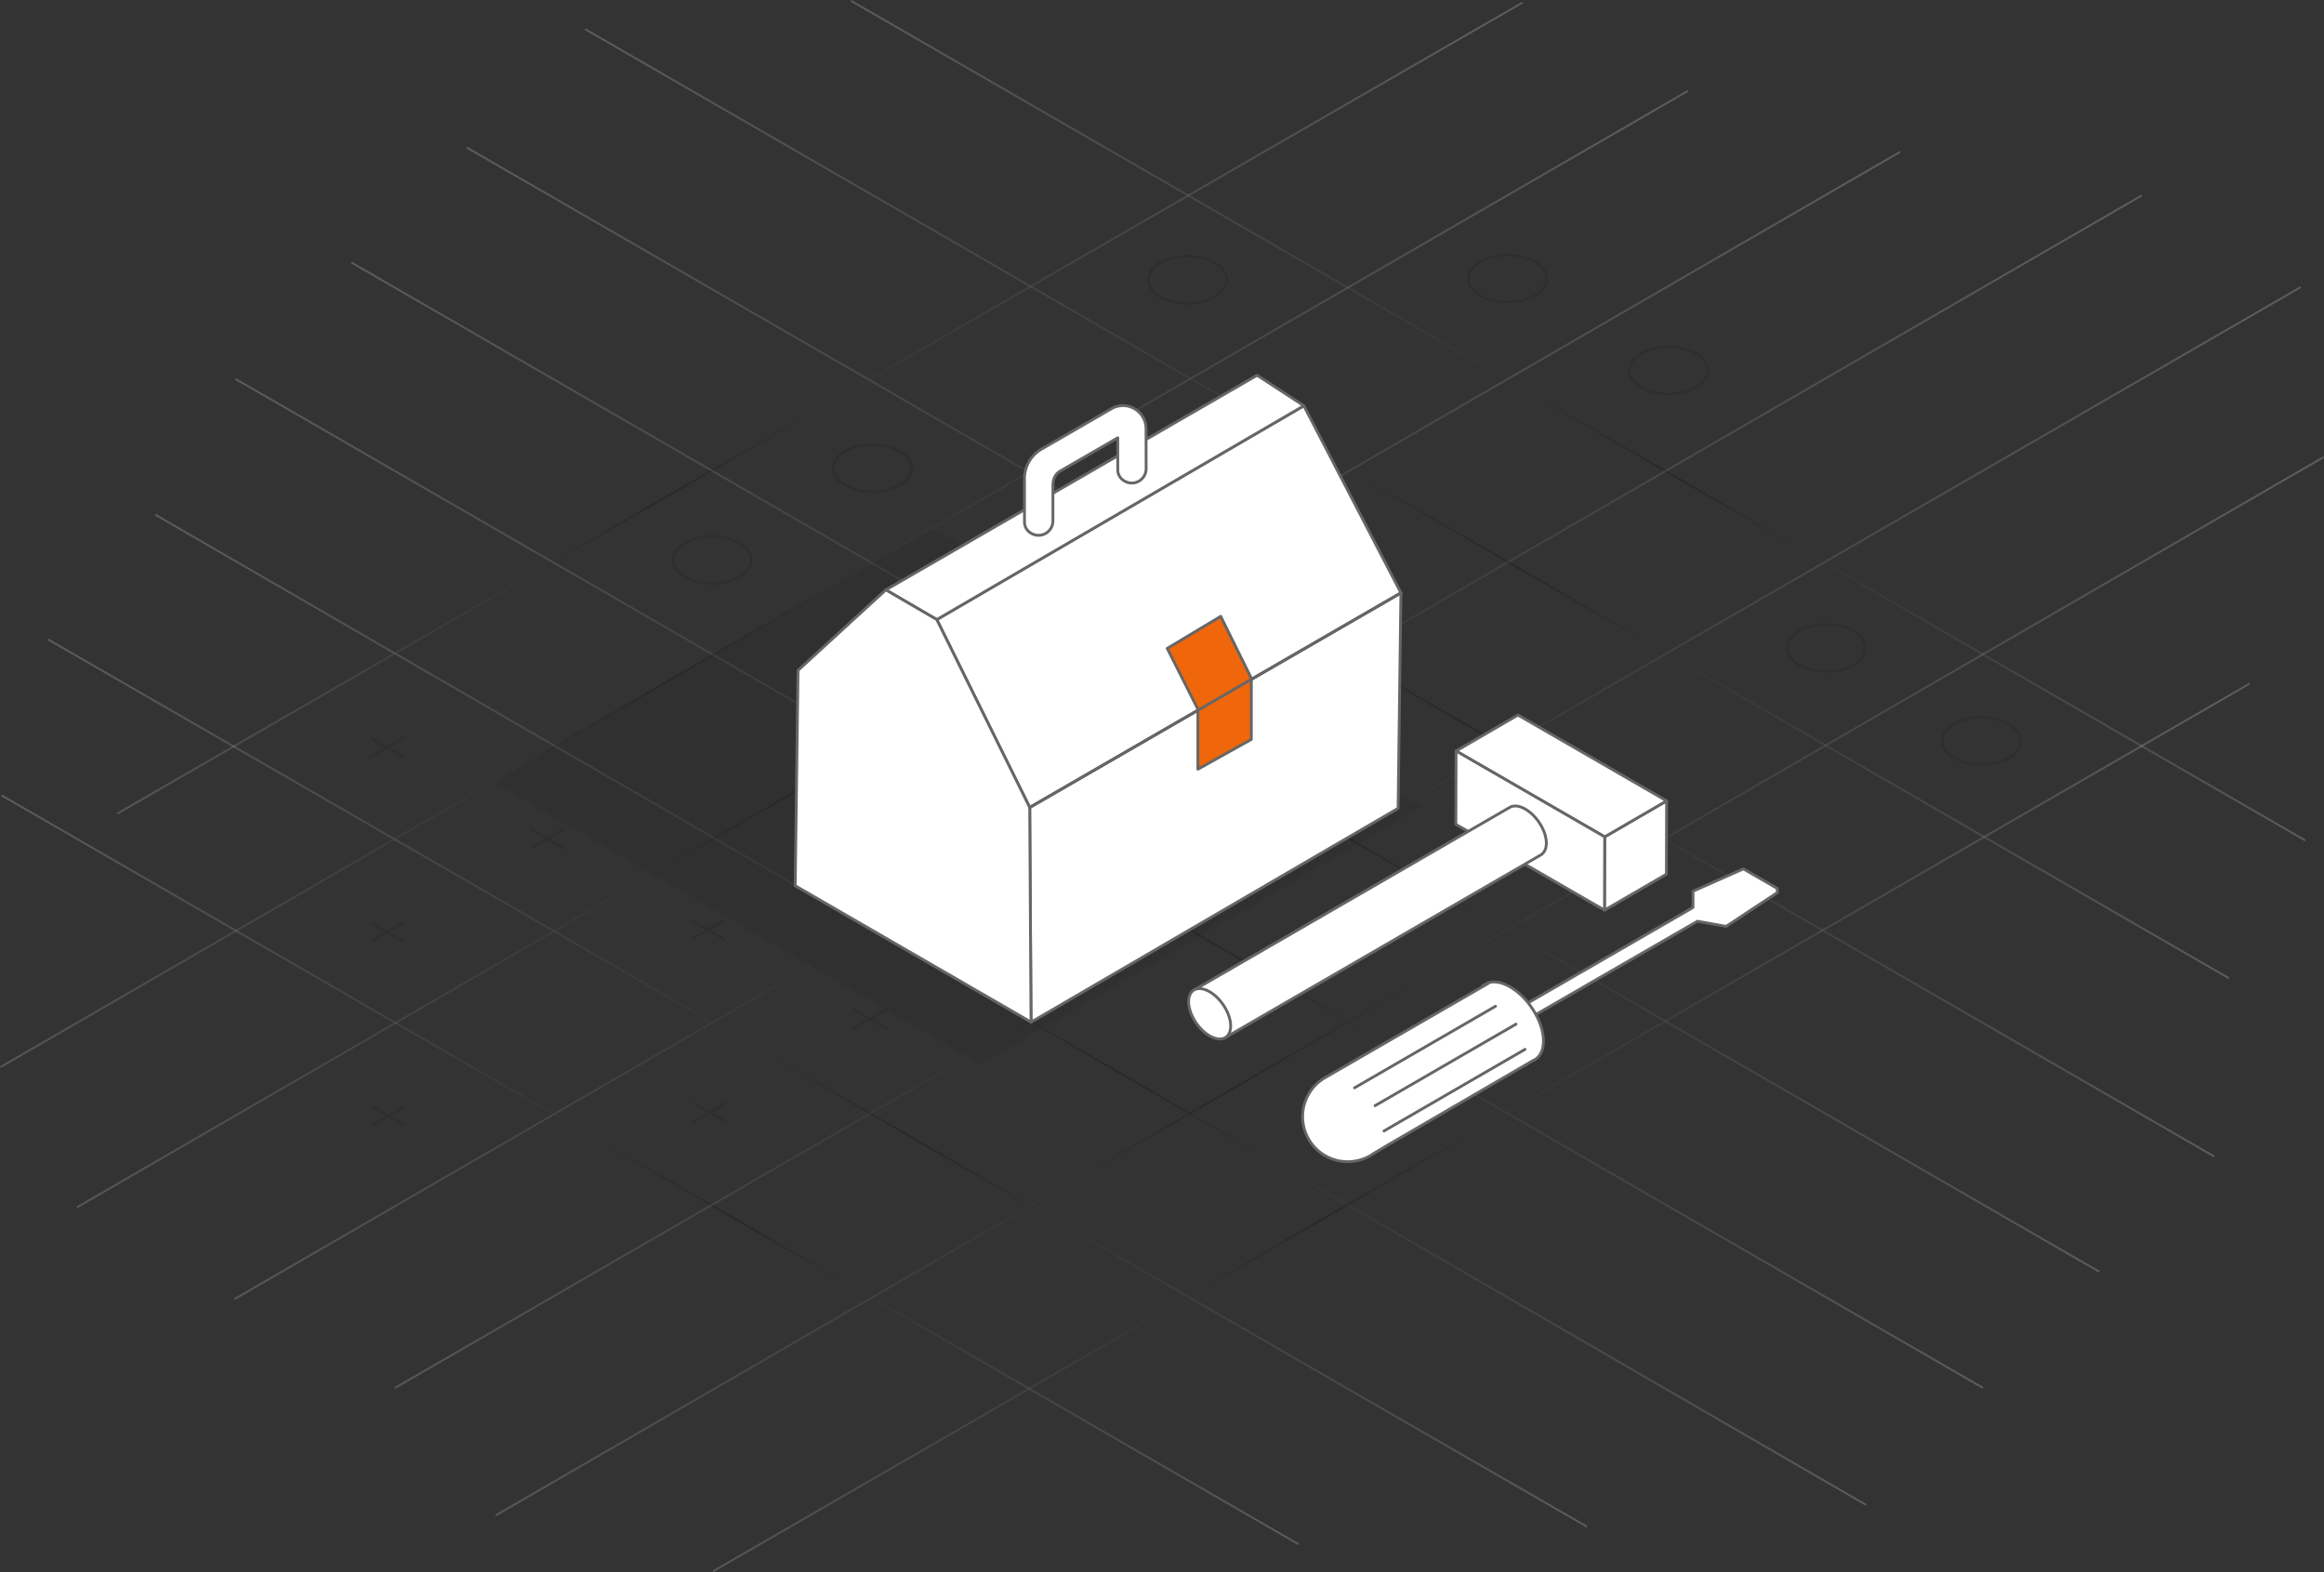 <svg xmlns="http://www.w3.org/2000/svg" xmlns:xlink="http://www.w3.org/1999/xlink" viewBox="0 0 822.07 556.12"><rect x="0" y="0" width="822.07" height="556.12" fill="#333333" stroke="none"/><defs><linearGradient id="linear-gradient" x1="83.07" y1="242.59" x2="701.61" y2="242.59" gradientTransform="matrix(1, 0, 0, -1, 0, 555.07)" gradientUnits="userSpaceOnUse"><stop offset="0" stop-color="#fff"/><stop offset="0.57"/><stop offset="1" stop-color="#fff"/></linearGradient><linearGradient id="linear-gradient-2" x1="124.18" y1="283.7" x2="742.72" y2="283.7" xlink:href="#linear-gradient"/><linearGradient id="linear-gradient-3" x1="164.91" y1="324.43" x2="783.44" y2="324.43" xlink:href="#linear-gradient"/><linearGradient id="linear-gradient-4" x1="206.78" y1="376.9" x2="788.6" y2="376.9" xlink:href="#linear-gradient"/><linearGradient id="linear-gradient-5" x1="300.87" y1="406.27" x2="815.66" y2="406.27" xlink:href="#linear-gradient"/><linearGradient id="linear-gradient-6" x1="54.75" y1="197.88" x2="660.23" y2="197.88" xlink:href="#linear-gradient"/><linearGradient id="linear-gradient-7" x1="16.75" y1="171.98" x2="561.54" y2="171.98" xlink:href="#linear-gradient"/><linearGradient id="linear-gradient-8" x1="0.33" y1="141.28" x2="459.56" y2="141.28" xlink:href="#linear-gradient"/><linearGradient id="linear-gradient-9" x1="-597.37" y1="-2441.26" x2="65.46" y2="-2441.26" gradientTransform="matrix(-0.37, 0.79, 0.79, 0.54, 2345.58, 1945.52)" xlink:href="#linear-gradient"/><linearGradient id="linear-gradient-10" x1="-691.7" y1="-2488" x2="97.44" y2="-2488" gradientTransform="matrix(-0.37, 0.79, 0.79, 0.54, 2345.58, 1945.52)" xlink:href="#linear-gradient"/><linearGradient id="linear-gradient-11" x1="-744.13" y1="-2532.59" x2="77.81" y2="-2532.59" gradientTransform="matrix(-0.37, 0.79, 0.79, 0.54, 2345.58, 1945.52)" xlink:href="#linear-gradient"/><linearGradient id="linear-gradient-12" x1="-738" y1="-2601.09" x2="85.29" y2="-2601.09" gradientTransform="matrix(-0.37, 0.79, 0.79, 0.54, 2345.58, 1945.52)" xlink:href="#linear-gradient"/><linearGradient id="linear-gradient-13" x1="-696.09" y1="-2679.54" x2="91.13" y2="-2679.54" gradientTransform="matrix(-0.37, 0.79, 0.79, 0.54, 2345.58, 1945.52)" xlink:href="#linear-gradient"/><linearGradient id="linear-gradient-14" x1="-666.88" y1="-2744.49" x2="61.34" y2="-2744.49" gradientTransform="matrix(-0.37, 0.79, 0.79, 0.54, 2345.58, 1945.52)" xlink:href="#linear-gradient"/><linearGradient id="linear-gradient-15" x1="-658.15" y1="-2779.83" x2="-52.28" y2="-2779.83" gradientTransform="matrix(-0.37, 0.79, 0.79, 0.54, 2345.58, 1945.52)" xlink:href="#linear-gradient"/></defs><title>Innovation-about-page</title><g id="Layer_2" data-name="Layer 2"><g id="Layer_1-2" data-name="Layer 1"><g id="small_grid" data-name="small grid"><line x1="83.24" y1="134.01" x2="701.44" y2="490.93" fill="none" stroke-miterlimit="10" stroke-width="0.68" opacity="0.2" stroke="url(#linear-gradient)" style="isolation:isolate"/><line x1="124.35" y1="92.9" x2="742.55" y2="449.82" fill="none" stroke-miterlimit="10" stroke-width="0.68" opacity="0.2" stroke="url(#linear-gradient-2)" style="isolation:isolate"/><line x1="165.08" y1="52.18" x2="783.27" y2="409.09" fill="none" stroke-miterlimit="10" stroke-width="0.68" opacity="0.2" stroke="url(#linear-gradient-3)" style="isolation:isolate"/><line x1="206.95" y1="10.3" x2="788.43" y2="346.02" fill="none" stroke-miterlimit="10" stroke-width="0.68" opacity="0.2" stroke="url(#linear-gradient-4)" style="isolation:isolate"/><line x1="301.04" y1="0.29" x2="815.49" y2="297.3" fill="none" stroke-miterlimit="10" stroke-width="0.68" opacity="0.2" stroke="url(#linear-gradient-5)" style="isolation:isolate"/><line x1="54.92" y1="182.06" x2="660.06" y2="532.3" fill="none" stroke-miterlimit="10" stroke-width="0.68" opacity="0.2" stroke="url(#linear-gradient-6)" style="isolation:isolate"/><line x1="16.92" y1="226.14" x2="561.37" y2="540.03" fill="none" stroke-miterlimit="10" stroke-width="0.68" opacity="0.2" stroke="url(#linear-gradient-7)" style="isolation:isolate"/><line x1="0.5" y1="281.31" x2="459.39" y2="546.26" fill="none" stroke-miterlimit="10" stroke-width="0.68" opacity="0.2" stroke="url(#linear-gradient-8)" style="isolation:isolate"/><line x1="795.75" y1="241.82" x2="252.19" y2="555.82" fill="none" stroke-miterlimit="10" stroke-width="0.68" opacity="0.2" stroke="url(#linear-gradient-9)" style="isolation:isolate"/><line x1="821.9" y1="161.7" x2="175.35" y2="536.02" fill="none" stroke-miterlimit="10" stroke-width="0.68" opacity="0.2" stroke="url(#linear-gradient-10)" style="isolation:isolate"/><line x1="813.83" y1="101.57" x2="139.67" y2="490.95" fill="none" stroke-miterlimit="10" stroke-width="0.68" opacity="0.2" stroke="url(#linear-gradient-11)" style="isolation:isolate"/><line x1="757.64" y1="69.12" x2="82.91" y2="459.53" fill="none" stroke-miterlimit="10" stroke-width="0.68" opacity="0.2" stroke="url(#linear-gradient-12)" style="isolation:isolate"/><line x1="672.17" y1="53.7" x2="27.16" y2="427.09" fill="none" stroke-miterlimit="10" stroke-width="0.68" opacity="0.2" stroke="url(#linear-gradient-13)" style="isolation:isolate"/><line x1="597.02" y1="32.18" x2="0.17" y2="377.44" fill="none" stroke-miterlimit="10" stroke-width="0.68" opacity="0.2" stroke="url(#linear-gradient-14)" style="isolation:isolate"/><line x1="538.58" y1="0.9" x2="41.55" y2="287.76" fill="none" stroke-miterlimit="10" stroke-width="0.68" opacity="0.2" stroke="url(#linear-gradient-15)" style="isolation:isolate"/></g><g id="Shadows"><polygon points="174.54 276.64 347.01 376.49 503.1 285.07 329.9 186.95 174.54 276.64" fill="#1a1a1a" opacity="0.1" style="isolation:isolate"/></g><g id="Noughts_and_crosses" data-name="Noughts and crosses"><g opacity="0.2"><ellipse cx="700.9" cy="262.09" rx="13.89" ry="8.33" fill="none" stroke="#1a1a1a" stroke-miterlimit="10" stroke-width="0.9"/></g><g opacity="0.2"><ellipse cx="645.97" cy="229.22" rx="13.89" ry="8.33" fill="none" stroke="#1a1a1a" stroke-miterlimit="10" stroke-width="0.9"/></g><g opacity="0.2"><ellipse cx="590.22" cy="131.02" rx="13.89" ry="8.33" fill="none" stroke="#1a1a1a" stroke-miterlimit="10" stroke-width="0.9"/></g><g opacity="0.2"><ellipse cx="251.95" cy="198.07" rx="13.89" ry="8.33" fill="none" stroke="#1a1a1a" stroke-miterlimit="10" stroke-width="0.9"/></g><g opacity="0.2"><ellipse cx="308.54" cy="165.61" rx="13.89" ry="8.33" fill="none" stroke="#1a1a1a" stroke-miterlimit="10" stroke-width="0.9"/></g><g opacity="0.2"><ellipse cx="420.03" cy="98.98" rx="13.89" ry="8.33" fill="none" stroke="#1a1a1a" stroke-miterlimit="10" stroke-width="0.9"/></g><g opacity="0.2"><ellipse cx="533.21" cy="98.56" rx="13.89" ry="8.33" fill="none" stroke="#1a1a1a" stroke-miterlimit="10" stroke-width="0.9"/></g><g opacity="0.2"><line x1="468.69" y1="260.47" x2="480.76" y2="267.46" fill="none" stroke="#1a1a1a" stroke-miterlimit="10" stroke-width="0.9"/><line x1="480.65" y1="260.4" x2="468.57" y2="267.37" fill="none" stroke="#1a1a1a" stroke-miterlimit="10" stroke-width="0.9"/></g><g opacity="0.2"><line x1="130.85" y1="260.92" x2="142.91" y2="267.92" fill="none" stroke="#1a1a1a" stroke-miterlimit="10" stroke-width="0.9"/><line x1="142.8" y1="260.85" x2="130.72" y2="267.83" fill="none" stroke="#1a1a1a" stroke-miterlimit="10" stroke-width="0.9"/></g><g opacity="0.2"><line x1="187.63" y1="293.22" x2="199.69" y2="300.22" fill="none" stroke="#1a1a1a" stroke-miterlimit="10" stroke-width="0.9"/><line x1="199.58" y1="293.15" x2="187.5" y2="300.13" fill="none" stroke="#1a1a1a" stroke-miterlimit="10" stroke-width="0.9"/></g><g opacity="0.2"><line x1="244.41" y1="325.52" x2="256.47" y2="332.52" fill="none" stroke="#1a1a1a" stroke-miterlimit="10" stroke-width="0.9"/><line x1="256.36" y1="325.45" x2="244.28" y2="332.43" fill="none" stroke="#1a1a1a" stroke-miterlimit="10" stroke-width="0.9"/></g><g opacity="0.2"><line x1="130.96" y1="326.32" x2="143.03" y2="333.31" fill="none" stroke="#1a1a1a" stroke-miterlimit="10" stroke-width="0.9"/><line x1="142.91" y1="326.25" x2="130.84" y2="333.22" fill="none" stroke="#1a1a1a" stroke-miterlimit="10" stroke-width="0.9"/></g><g opacity="0.2"><line x1="301.77" y1="357.01" x2="313.84" y2="364" fill="none" stroke="#1a1a1a" stroke-miterlimit="10" stroke-width="0.9"/><line x1="313.72" y1="356.94" x2="301.65" y2="363.91" fill="none" stroke="#1a1a1a" stroke-miterlimit="10" stroke-width="0.9"/></g><g opacity="0.2"><line x1="245.1" y1="390.1" x2="257.17" y2="397.1" fill="none" stroke="#1a1a1a" stroke-miterlimit="10" stroke-width="0.9"/><line x1="257.06" y1="390.03" x2="244.98" y2="397" fill="none" stroke="#1a1a1a" stroke-miterlimit="10" stroke-width="0.9"/></g><g opacity="0.2"><line x1="131.53" y1="391.26" x2="143.59" y2="398.25" fill="none" stroke="#1a1a1a" stroke-miterlimit="10" stroke-width="0.9"/><line x1="143.48" y1="391.19" x2="131.4" y2="398.16" fill="none" stroke="#1a1a1a" stroke-miterlimit="10" stroke-width="0.9"/></g></g><g id="objects"><polygon points="494.55 285.92 364.71 361.56 364.24 285.6 495.55 209.7 494.55 285.92" fill="#fff" stroke="#666" stroke-linecap="round" stroke-linejoin="round"/><polygon points="461.21 143.52 331.37 219.16 364.24 285.6 495.55 209.7 461.21 143.52" fill="#fff" stroke="#666" stroke-linecap="round" stroke-linejoin="round"/><polygon points="461.21 143.52 331.37 219.16 313.35 208.65 444.67 132.74 461.21 143.52" fill="#fff" stroke="#666" stroke-linecap="round" stroke-linejoin="round"/><polygon points="364.24 285.6 331.37 219.16 313.35 208.65 282.29 237.11 281.28 313.3 364.71 361.53 364.24 285.6" fill="#fff" stroke="#666" stroke-linecap="round" stroke-linejoin="round"/><path d="M405.39,151.65a8.12,8.12,0,0,0-3.72-6.85,8.12,8.12,0,0,0-8.52-.22l-24.76,14.3a12.07,12.07,0,0,0-6,10.42v15.31a4.53,4.53,0,0,0,2.34,4,5.08,5.08,0,0,0,7-1.74,5.19,5.19,0,0,0,.72-2.58h0V171.53c.09-2.22.84-3.88,2.56-4.89h0l20.38-11.78v11.27a4.49,4.49,0,0,0,2.34,4,5.07,5.07,0,0,0,7.69-4.31Z" fill="#fff" stroke="#666" stroke-linecap="round" stroke-linejoin="round"/><polygon points="412.89 229.36 423.73 250.87 423.73 272.09 442.63 261.54 442.63 239.91 431.81 218.01 412.89 229.36" fill="#ef660b" stroke="#666" stroke-linecap="round" stroke-linejoin="round"/><line x1="364.24" y1="285.6" x2="495.56" y2="209.7" fill="none" stroke="#666" stroke-linecap="round" stroke-linejoin="round"/><polygon points="567.63 296.01 589.53 283.28 589.46 309.22 567.56 321.94 567.63 296.01" fill="#fff" stroke="#666" stroke-linecap="round" stroke-linejoin="round"/><polygon points="515.05 265.64 536.95 252.92 589.53 283.28 567.63 296.01 515.05 265.64" fill="#fff" stroke="#666" stroke-linecap="round" stroke-linejoin="round"/><polygon points="567.63 296.01 567.56 321.94 514.98 291.58 515.05 265.64 567.63 296.01" fill="#fff" stroke="#666" stroke-linecap="round" stroke-linejoin="round"/><path d="M544.83,291.53c-2.91-4.72-7.62-7.45-10.53-6.08-.06,0-.1.09-.16.12l-.16.05L422.3,350.22h.46c.91-.51,2.07-.37,3.76.91,3.38,2.57,4.71,6.66,5.26,10.9.29,2.14,2.31,4.61,1.37,5.15l111.67-64.65h0l.37-.21a.8.8,0,0,0,.31-.27C547.69,300.23,547.47,295.79,544.83,291.53Z" fill="#fff" stroke="#666" stroke-linecap="round" stroke-linejoin="round"/><path d="M616.69,307.34l-17.83,7.9V321L517,368.32H517c.23-.13.52-.09.94.23a3.79,3.79,0,0,1,1.3,2.71c.08.53.58,1.14.35,1.28l80.83-46.68,10.18,1.82,18.08-11.93v-1.49Z" fill="#fff" stroke="#666" stroke-linecap="round" stroke-linejoin="round"/><ellipse cx="427.89" cy="358.6" rx="5.76" ry="10.08" transform="translate(-128.07 307.66) rotate(-34.73)" stroke-width="1" stroke="#666" stroke-linecap="round" stroke-linejoin="round" fill="#fff"/><line x1="482.74" y1="377.91" x2="532.51" y2="348.46" fill="none" stroke="#666" stroke-linecap="round" stroke-linejoin="round"/><path d="M542.52,357.53c-4.6-7.49-12.07-11.8-16.67-9.63a5.46,5.46,0,0,0-.87.53h0l-.26.18a.3.3,0,0,0-.25.08l2-.86h0l-57.53,33.23h0a15.94,15.94,0,0,0,15.57,27.83c.45-.26.89-.53,1.31-.83h0l4.86-2.9h0l50.92-29.63h0l.59-.34.17-.12h.11C547.13,372.83,547.13,365,542.52,357.53Z" fill="#fff" stroke="#666" stroke-linecap="round" stroke-linejoin="round"/><line x1="489.56" y1="400.05" x2="539.43" y2="371.19" fill="none" stroke="#666" stroke-linecap="round" stroke-linejoin="round"/><line x1="486.4" y1="391.1" x2="536.27" y2="362.25" fill="none" stroke="#666" stroke-linecap="round" stroke-linejoin="round"/><line x1="479.14" y1="384.79" x2="529.01" y2="355.93" fill="none" stroke="#666" stroke-linecap="round" stroke-linejoin="round"/></g></g></g></svg>